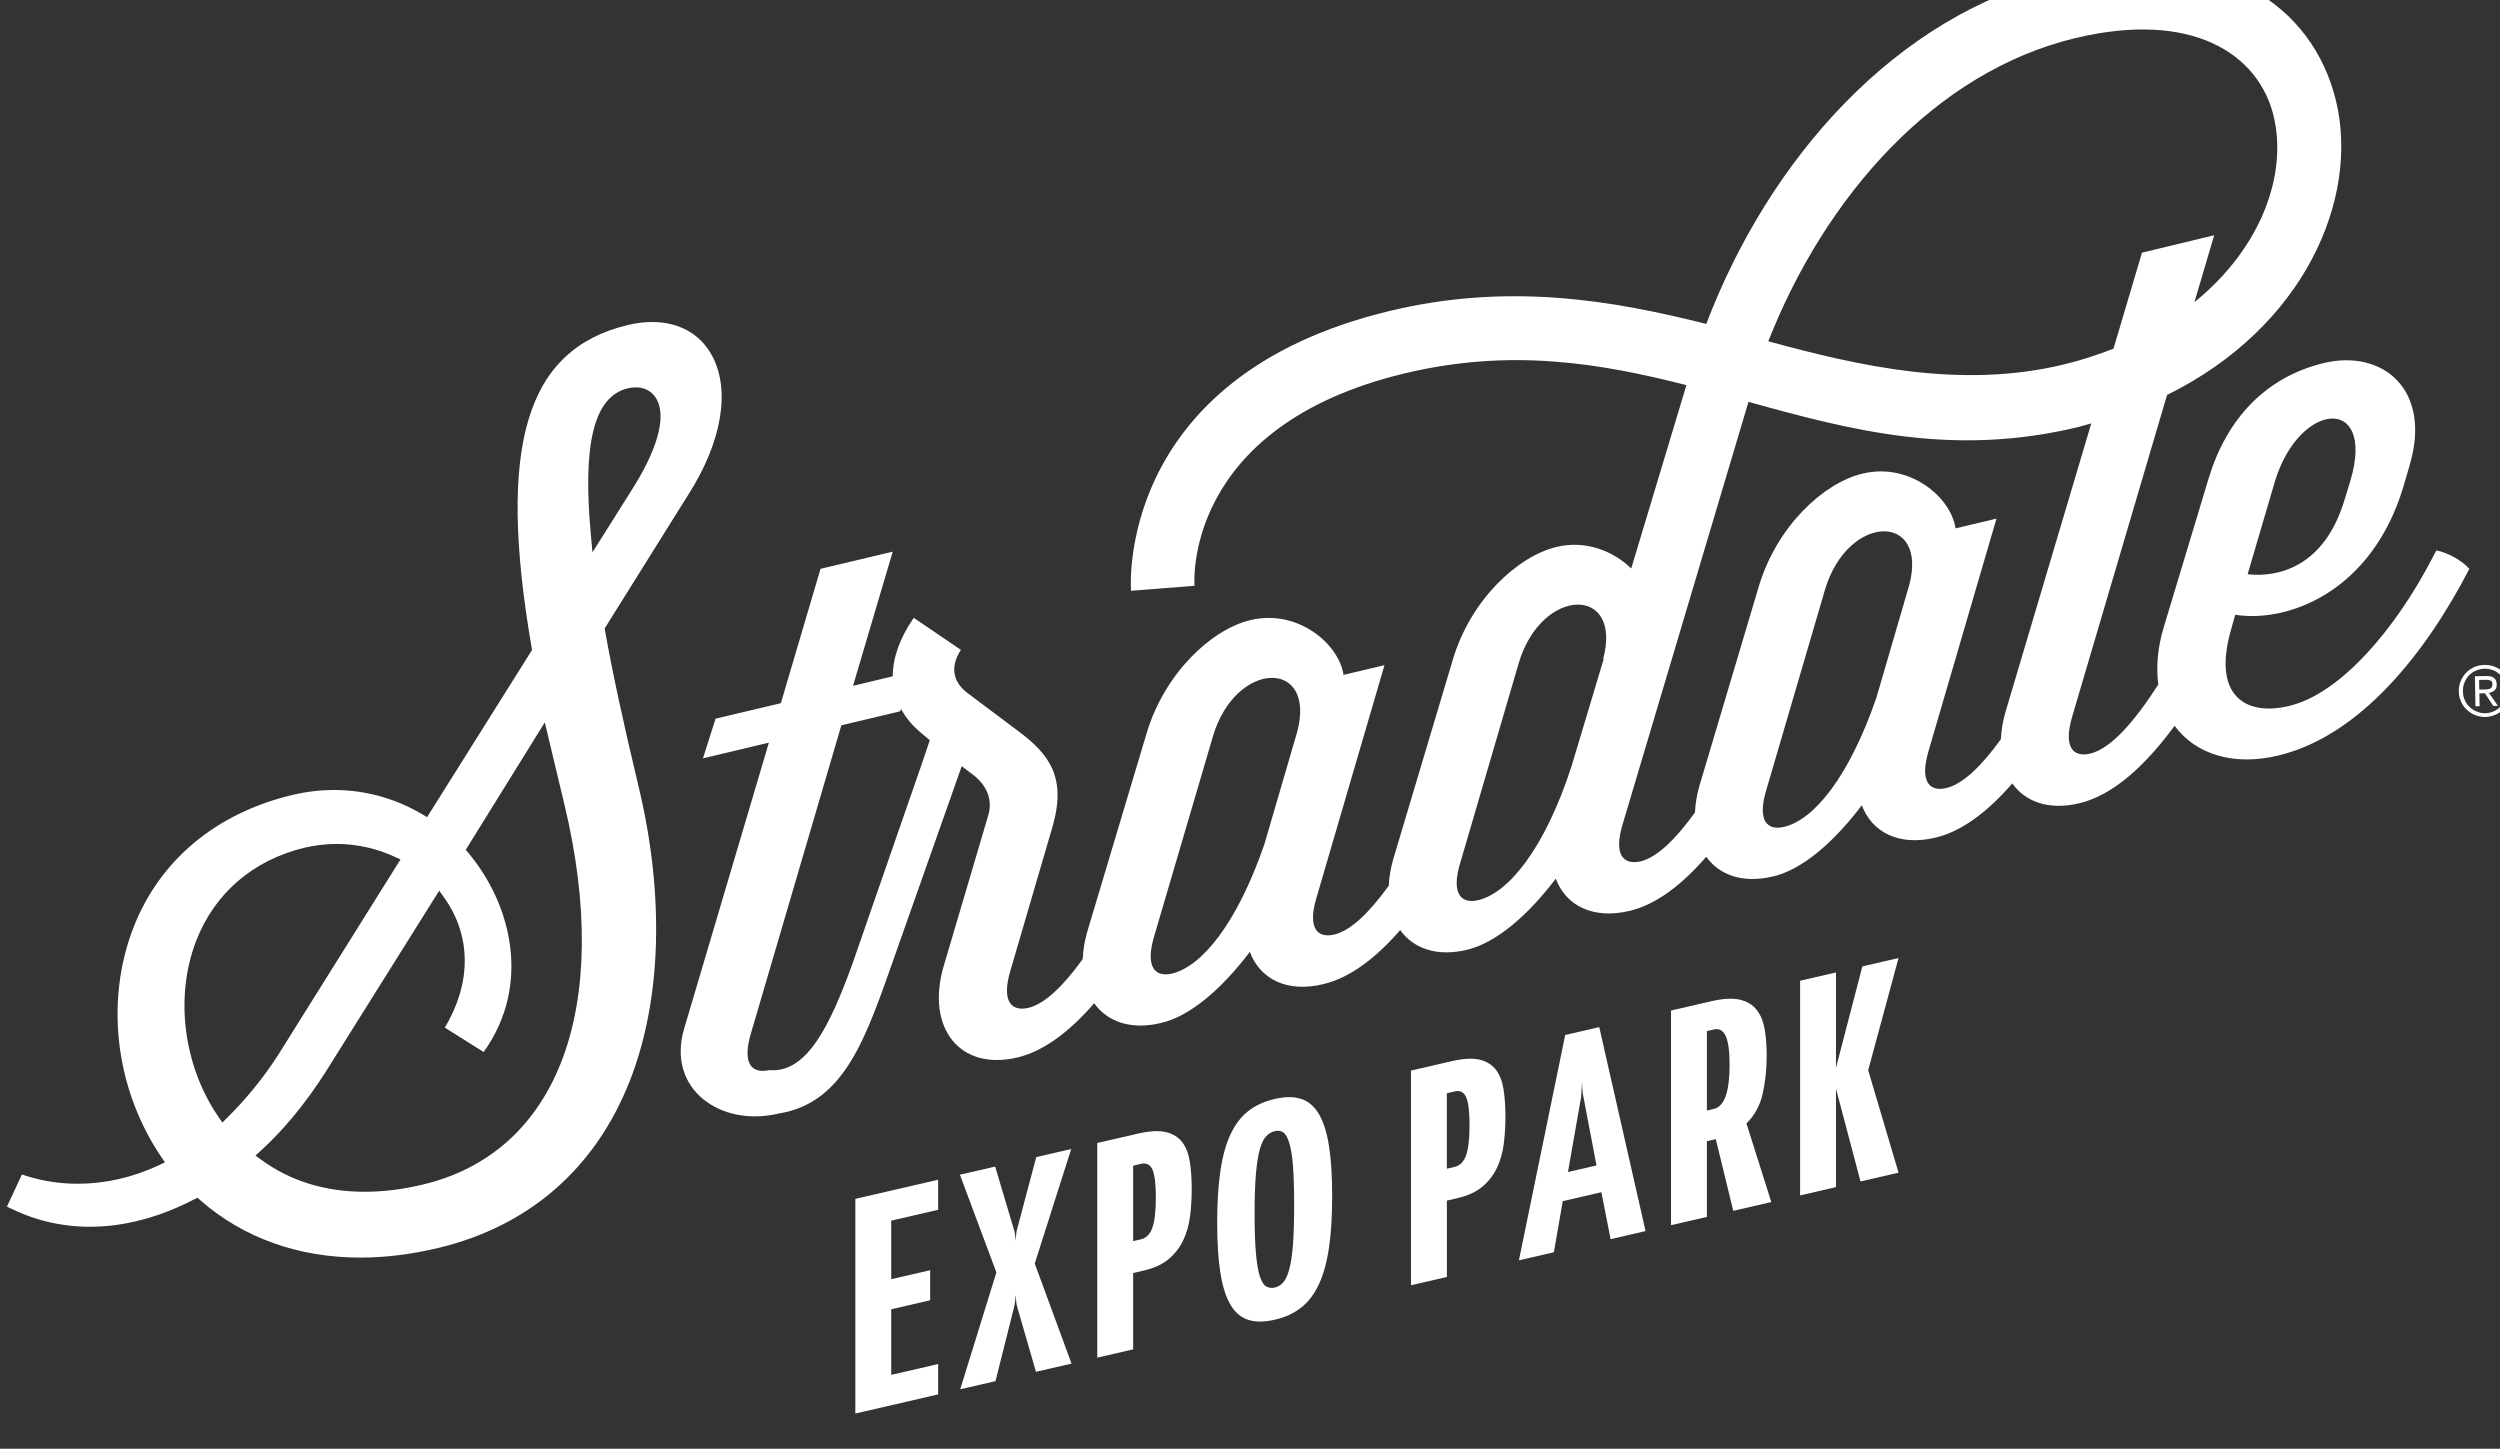 <?xml version="1.0" encoding="utf-8"?>
<!-- Generator: Adobe Illustrator 15.0.0, SVG Export Plug-In  -->
<!DOCTYPE svg>
<svg version="1.2" baseProfile="tiny"
	 xmlns="http://www.w3.org/2000/svg" xmlns:xlink="http://www.w3.org/1999/xlink" xmlns:a="http://ns.adobe.com/AdobeSVGViewerExtensions/3.0/"
	 x="0px" y="0px" width="283px" height="164px" viewBox="-0.787 3.977 283 164" xml:space="preserve">
<rect x="-0.787" y="3.977" width="283" height="164" fill="#333333" stroke="none"/>
<defs>
</defs>
<path fill="#FFFFFF" d="M67.702,75.351l-0.042-0.243l0.135-0.207l9.31-14.891c3.832-5.98,4.837-11.886,2.692-15.808
	c-1.329-2.435-3.733-3.774-6.758-3.774c-0.88,0-1.812,0.117-2.768,0.345C58.719,43.541,55.465,54.47,59.398,77.313l0.042,0.242
	l-0.132,0.208l-11.419,18.19l-0.33,0.525l-0.537-0.317c-3.032-1.804-6.485-2.756-9.985-2.756c-1.578,0-3.186,0.194-4.773,0.574
	c-8.616,2.062-14.995,7.393-17.951,15.015c-3.237,8.351-2.031,18.289,3.155,25.948l0.416,0.614l-0.676,0.324
	c-3,1.392-6.092,2.098-9.196,2.098c-2.181,0-4.297-0.354-6.317-1.047L0,140.559c2.931,1.516,6.087,2.286,9.383,2.286
	c3.863,0,7.828-1.04,11.79-3.091l0.389-0.196l0.328,0.289c4.835,4.241,11.101,6.49,18.115,6.49c2.827,0,5.796-0.372,8.82-1.092
	c10.281-2.464,17.774-8.994,21.67-18.883c3.607-9.157,3.968-20.983,1.012-33.316C69.729,85.614,68.521,79.994,67.702,75.351
	 M24.389,131.049l-0.439-0.632c-3.967-5.769-4.97-13.574-2.551-19.882c2.086-5.436,6.454-9.197,12.284-10.597
	c1.194-0.278,2.414-0.427,3.633-0.427c2.253,0,4.526,0.502,6.575,1.454l0.66,0.305l-0.386,0.61L30.661,123.46
	c-1.626,2.521-3.554,4.894-5.733,7.05L24.389,131.049z M47.104,138.063c-2.278,0.55-4.498,0.824-6.597,0.824
	c-4.507,0-8.46-1.226-11.746-3.641l-0.629-0.46l0.579-0.528c2.606-2.363,5.088-5.376,7.372-8.953l12.34-19.693l0.509-0.811
	l0.556,0.779c3.091,4.337,3.105,9.668,0.081,14.721l4.394,2.767c5.455-7.635,3.11-16.775-1.731-22.539l-0.296-0.357l0.244-0.391
	l7.895-12.727l0.811-1.301l0.354,1.489l1.869,7.816C68.585,117.908,62.451,134.395,47.104,138.063 M66.282,66.5l-0.173-1.87
	c-0.981-10.474,0.345-15.777,4.167-16.693c0.311-0.076,0.618-0.113,0.912-0.113c1.049,0,1.889,0.481,2.367,1.359
	c1.125,2.061,0.052,5.806-3.012,10.552l-3.259,5.173L66.282,66.5z"/>
<path fill="#FFFFFF" d="M218.327,98.791c3.043-0.727,5.953-2.999,8.678-6.129c1.48,2.088,4.143,3.065,7.587,2.245
	c3.86-0.921,7.481-4.289,10.786-8.766c2.33,3.146,6.54,4.609,11.739,3.361c9.29-2.226,16.73-11.652,21.624-21.127
	c-0.813-0.958-2.521-1.873-3.733-2.085l-0.399,0.751c-4.263,8.258-10.506,15.465-16.241,16.842c-5.028,1.221-8.77-1.214-6.574-8.724
	l0.446-1.591c5.806,0.937,15.437-2.455,19.045-14.528l0.677-2.318c2.596-8.605-2.994-13.245-9.687-11.652
	c-6.598,1.595-11.018,6.319-13.057,13.105l-5.054,16.75c-0.721,2.381-0.893,4.584-0.63,6.536c-2.735,4.264-5.391,7.272-7.725,7.827
	c-1.799,0.424-3.107-0.582-2.006-4.254l10.72-36.349c15.55-7.667,21.777-22.207,19.134-33.258
	c-2.6-10.833-13.149-18.53-31.242-14.201c-18.527,4.439-32.915,20.679-40.051,39.418c-10.694-2.687-22.392-4.7-35.819-1.471
	c-31.266,7.488-29.299,31.68-29.299,31.68l7.184-0.563c0,0-1.498-17.991,23.796-24.048c12.022-2.88,22.156-1.15,31.89,1.332
	l-6.248,20.753c-1.963-1.919-5.099-3.254-8.466-2.435c-4.398,1.057-9.707,5.967-11.726,12.749l-6.739,22.561
	c-0.31,1.063-0.47,2.074-0.513,3.033c-2.184,3.018-4.281,5.075-6.153,5.525c-1.802,0.445-3.136-0.558-2.012-4.233l7.677-26.253
	l-4.636,1.102c-0.514-3.532-5.215-7.489-10.551-6.202c-4.405,1.055-9.689,5.993-11.728,12.775l-6.739,22.531
	c-0.311,1.078-0.462,2.098-0.504,3.065c-2.18,3.021-4.28,5.074-6.163,5.525c-1.8,0.418-3.11-0.594-2.011-4.26l4.751-16.237
	c1.633-5.641-0.4-8.236-3.84-10.81l-5.871-4.401c-1.523-1.222-1.92-2.854-0.658-4.822l-5.336-3.624
	c-1.625,2.346-2.374,4.588-2.378,6.619l-4.496,1.078l4.494-15.185l-8.174,1.941l-4.49,15.211l-7.392,1.752l-1.425,4.492l7.462-1.78
	l-9.594,32.383c-2.013,6.854,4.142,11.183,10.741,9.595c7.538-1.238,9.879-8.746,13.128-17.898v-0.027l0.116-0.314
	c0.051-0.143,0.09-0.261,0.14-0.396l6.21-17.593c0.322-0.917,0.677-1.924,1.087-3.08l1.43,1.076
	c1.336,1.101,2.126,2.647,1.566,4.518l-5.051,17.082c-1.991,6.876,1.775,11.856,8.373,10.291c3.046-0.729,5.954-3,8.678-6.136
	c1.485,2.087,4.148,3.059,7.584,2.23c3.299-0.771,6.88-3.88,10.038-8.048c1.146,3.063,4.167,4.658,8.33,3.652
	c3.052-0.729,5.962-2.988,8.687-6.115c1.485,2.075,4.142,3.05,7.575,2.229c3.297-0.797,6.882-3.885,10.036-8.052
	c1.144,3.042,4.188,4.633,8.358,3.649c3.052-0.728,5.96-2.994,8.678-6.128c1.486,2.078,4.143,3.05,7.578,2.223
	c3.299-0.771,6.878-3.882,10.033-8.051C211.123,98.184,214.164,99.796,218.327,98.791 M256.71,58.548
	c2.761-9.219,11.416-9.874,8.591-0.232l-0.708,2.315c-2.315,7.626-7.63,8.728-10.948,8.352L256.71,58.548z M103.322,91.151
	l-0.004-0.006l-7.629,21.993c-2.548,6.978-5.158,12.379-9.428,11.974c-1.828,0.419-3.135-0.586-2.013-4.262l10.205-34.768
	l6.664-1.586l0.09-0.279c0.551,1.029,1.336,1.962,2.345,2.782l0.913,0.771C104.032,89.05,103.662,90.16,103.322,91.151
	 M146.045,86.86l-3.702,12.68c-3.088,8.957-7.065,13.827-10.459,14.646c-1.8,0.423-3.113-0.584-2.01-4.259l6.645-22.604
	C139.089,78.642,148.288,78.527,146.045,86.86 M234.137,8.29c13.193-3.159,20.744,1.752,22.455,8.841
	c1.575,6.595-1.393,14.918-8.97,21.049l2.236-7.572l-8.172,1.97l-3.226,10.868c-1.783,0.701-3.671,1.321-5.713,1.809
	c-11.626,2.786-23.138,0.144-33.364-2.644C205.843,26.188,218.248,12.106,234.137,8.29 M180.693,78.575l0.066-0.024l-3.649,12.165
	c-3.015,9.289-7.113,14.345-10.575,15.163c-1.8,0.423-3.137-0.586-2.013-4.258l6.618-22.603
	C173.715,70.364,182.912,70.225,180.693,78.575 M191.599,92.893c-0.313,1.073-0.472,2.09-0.513,3.052
	c-2.188,3.025-4.285,5.087-6.165,5.54c-1.823,0.416-3.132-0.589-2.009-4.26l14.228-47.757c11.743,3.255,23.163,6.251,37.317,2.855
	c0.513-0.125,0.987-0.286,1.489-0.422l-9.724,32.711c-0.308,1.063-0.459,2.076-0.503,3.033c-2.182,3.021-4.286,5.081-6.165,5.532
	c-1.803,0.446-3.113-0.566-2.013-4.239l7.673-26.251l-4.633,1.1c-0.515-3.53-5.194-7.483-10.524-6.2
	c-4.427,1.053-9.713,5.967-11.749,12.777L191.599,92.893z M201.186,97.575c-1.823,0.444-3.137-0.563-2.01-4.234l6.624-22.603
	c2.57-8.682,11.768-8.8,9.521-0.469l-3.698,12.681C208.538,91.913,204.557,96.778,201.186,97.575"/>
<path fill="#FFFFFF" d="M281.586,82.127c0.189-0.143,0.261-0.359,0.255-0.671c-0.006-0.332-0.104-0.592-0.303-0.729
	c-0.193-0.163-0.503-0.23-0.911-0.223l-1.257,0.023l0.062,3.398l0.474-0.008l-0.026-1.449l0.623-0.012l0.951,1.432l0.524-0.009
	l-1.027-1.478C281.214,82.375,281.423,82.274,281.586,82.127 M280.472,82.029l-0.603,0.012l-0.021-1.096l0.743-0.013
	c0.094-0.003,0.186-0.005,0.282,0.021c0.098-0.002,0.167,0.02,0.241,0.066c0.07,0.025,0.146,0.068,0.193,0.138
	c0.042,0.071,0.044,0.168,0.046,0.283c0.003,0.142-0.018,0.236-0.066,0.313c-0.042,0.094-0.11,0.143-0.185,0.168
	c-0.095,0.051-0.186,0.079-0.311,0.081C280.708,82.025,280.583,82.027,280.472,82.029"/>
<path fill="#FFFFFF" d="M283.211,80.957c-0.154-0.354-0.371-0.661-0.663-0.914c-0.271-0.258-0.579-0.444-0.94-0.599
	c-0.38-0.14-0.768-0.206-1.165-0.199c-0.405,0.008-0.785,0.089-1.138,0.241c-0.354,0.169-0.659,0.365-0.917,0.634
	c-0.278,0.284-0.484,0.601-0.62,0.961c-0.166,0.358-0.225,0.764-0.218,1.168c0.008,0.426,0.084,0.807,0.26,1.158
	c0.146,0.355,0.367,0.657,0.655,0.916c0.269,0.255,0.578,0.466,0.939,0.6c0.359,0.14,0.741,0.228,1.146,0.221
	c0.396-0.008,0.782-0.111,1.157-0.263c0.355-0.149,0.656-0.37,0.917-0.634c0.281-0.269,0.486-0.58,0.629-0.94
	c0.157-0.385,0.218-0.763,0.21-1.189C283.456,81.713,283.381,81.31,283.211,80.957 M282.818,83.127
	c-0.108,0.31-0.3,0.573-0.512,0.815c-0.229,0.22-0.485,0.415-0.769,0.541c-0.313,0.147-0.642,0.226-0.995,0.231
	c-0.333,0.006-0.666-0.06-0.955-0.195c-0.313-0.113-0.575-0.275-0.819-0.512c-0.221-0.207-0.412-0.463-0.537-0.771
	c-0.15-0.307-0.207-0.639-0.214-0.994c-0.006-0.356,0.041-0.69,0.178-1.001c0.112-0.313,0.295-0.576,0.508-0.816
	c0.235-0.218,0.491-0.418,0.799-0.539c0.285-0.123,0.615-0.202,0.948-0.209c0.355-0.007,0.688,0.063,1.003,0.173
	c0.289,0.11,0.547,0.301,0.787,0.51c0.222,0.206,0.421,0.49,0.542,0.773c0.151,0.304,0.202,0.639,0.208,0.995
	C282.997,82.484,282.957,82.81,282.818,83.127"/>
<path fill="#FFFFFF" d="M96.038,139.687l9.373-2.163v3.401l-5.312,1.227v6.63l4.409-1.018v3.402l-4.409,1.017v7.429l5.312-1.226
	v3.437l-9.373,2.164V139.687z"/>
<path fill="#FFFFFF" d="M112.005,148.012l-4.131-11.058l3.992-0.922l2.118,7.113c0.069,0.17,0.115,0.379,0.139,0.628
	c0.023,0.25,0.046,0.476,0.069,0.678c0.023-0.213,0.04-0.448,0.052-0.706c0.011-0.257,0.052-0.485,0.122-0.688l2.152-8.099
	l3.958-0.914l-4.131,12.965l4.166,11.326l-4.027,0.93l-2.117-7.321c-0.069-0.238-0.11-0.466-0.122-0.684
	c-0.012-0.217-0.029-0.45-0.052-0.699c-0.023,0.26-0.046,0.502-0.069,0.728c-0.023,0.226-0.069,0.473-0.139,0.743l-2.083,8.291
	l-3.992,0.922L112.005,148.012z"/>
<path fill="#FFFFFF" d="M128.042,132.299c1.319-0.305,2.377-0.358,3.176-0.161c0.798,0.197,1.411,0.583,1.84,1.154
	c0.428,0.573,0.711,1.317,0.85,2.233c0.139,0.918,0.208,1.931,0.208,3.042c0,1.088-0.064,2.127-0.191,3.116
	c-0.127,0.99-0.388,1.895-0.781,2.714c-0.394,0.82-0.943,1.525-1.649,2.117c-0.707,0.591-1.649,1.022-2.83,1.295l-1.18,0.272v8.644
	l-4.061,0.938v-24.299L128.042,132.299z M127.486,144.472l0.868-0.2c0.625-0.145,1.064-0.593,1.319-1.346
	c0.254-0.753,0.382-1.882,0.382-3.387c0-1.526-0.127-2.579-0.382-3.157c-0.255-0.577-0.683-0.797-1.284-0.658l-0.903,0.209V144.472z
	"/>
<path fill="#FFFFFF" d="M136.998,142.38c0-2.268,0.121-4.222,0.364-5.863c0.243-1.642,0.625-3.02,1.146-4.136
	c0.521-1.114,1.191-1.993,2.013-2.634c0.821-0.641,1.823-1.098,3.002-1.37c1.157-0.268,2.146-0.271,2.968-0.008
	c0.821,0.261,1.493,0.829,2.014,1.704s0.902,2.077,1.146,3.606s0.364,3.428,0.364,5.695c0,2.269-0.121,4.223-0.364,5.864
	c-0.243,1.641-0.625,3.02-1.146,4.135s-1.192,1.993-2.014,2.634c-0.821,0.642-1.811,1.096-2.968,1.362
	c-1.18,0.272-2.181,0.278-3.002,0.017c-0.822-0.262-1.493-0.83-2.013-1.705c-0.521-0.875-0.903-2.077-1.146-3.606
	C137.119,146.547,136.998,144.648,136.998,142.38z M141.233,141.402c0,1.875,0.052,3.379,0.156,4.511
	c0.104,1.134,0.254,1.996,0.451,2.587c0.196,0.591,0.439,0.963,0.729,1.116c0.289,0.153,0.607,0.189,0.954,0.109
	c0.348-0.08,0.653-0.261,0.92-0.542c0.266-0.281,0.498-0.763,0.694-1.445c0.196-0.682,0.342-1.611,0.434-2.79
	c0.093-1.178,0.139-2.705,0.139-4.579c0-1.875-0.046-3.374-0.139-4.499c-0.092-1.124-0.237-1.987-0.434-2.59
	s-0.429-0.982-0.694-1.141c-0.267-0.159-0.572-0.198-0.92-0.118c-0.347,0.08-0.665,0.264-0.954,0.551
	c-0.29,0.286-0.533,0.771-0.729,1.452c-0.197,0.683-0.347,1.613-0.451,2.794C141.285,138,141.233,139.527,141.233,141.402z"/>
<path fill="#FFFFFF" d="M163.552,124.101c1.319-0.305,2.378-0.358,3.177-0.161s1.411,0.583,1.84,1.154
	c0.428,0.573,0.712,1.317,0.851,2.234s0.208,1.93,0.208,3.041c0,1.088-0.064,2.127-0.191,3.116c-0.127,0.99-0.388,1.895-0.78,2.714
	c-0.394,0.82-0.943,1.525-1.649,2.117c-0.706,0.591-1.648,1.022-2.829,1.295l-1.18,0.272v8.644l-4.062,0.938v-24.299
	L163.552,124.101z M162.997,136.273l0.868-0.2c0.624-0.144,1.063-0.593,1.318-1.346s0.382-1.882,0.382-3.387
	c0-1.526-0.127-2.579-0.382-3.157c-0.255-0.577-0.683-0.797-1.284-0.658l-0.902,0.209V136.273z"/>
<path fill="#FFFFFF" d="M185.49,143.334l-3.957,0.914l-1.042-5.313l-4.373,1.01l-1.007,5.786l-3.957,0.914l5.241-25.51l3.854-0.89
	L185.49,143.334z M176.708,136.649l3.229-0.746l-1.458-7.647c-0.047-0.174-0.087-0.425-0.121-0.753
	c-0.035-0.327-0.053-0.676-0.053-1.047c-0.023,0.307-0.041,0.565-0.052,0.776c-0.012,0.211-0.023,0.422-0.035,0.633
	s-0.029,0.365-0.052,0.463L176.708,136.649z"/>
<path fill="#FFFFFF" d="M192.919,117.32c1.342-0.31,2.424-0.368,3.245-0.177c0.821,0.192,1.458,0.578,1.91,1.156
	c0.451,0.578,0.751,1.313,0.902,2.204c0.15,0.891,0.226,1.881,0.226,2.968c0,1.527-0.151,2.963-0.451,4.305
	c-0.301,1.343-0.915,2.467-1.84,3.375l2.812,8.897l-4.305,0.993l-1.979-8.117l-1.007,0.232v8.574l-4.061,0.938V118.37
	L192.919,117.32z M192.433,129.687l0.799-0.185c1.18-0.272,1.771-1.936,1.771-4.991c0-1.527-0.146-2.61-0.435-3.25
	c-0.289-0.638-0.734-0.889-1.336-0.75l-0.799,0.185V129.687z"/>
<path fill="#FFFFFF" d="M202.985,139.295v-24.299l4.061-0.938v10.796l2.986-11.485l4.096-0.945l-3.437,12.7l3.437,11.599
	l-4.305,0.994l-2.777-10.502v11.143L202.985,139.295z"/>
</svg>
